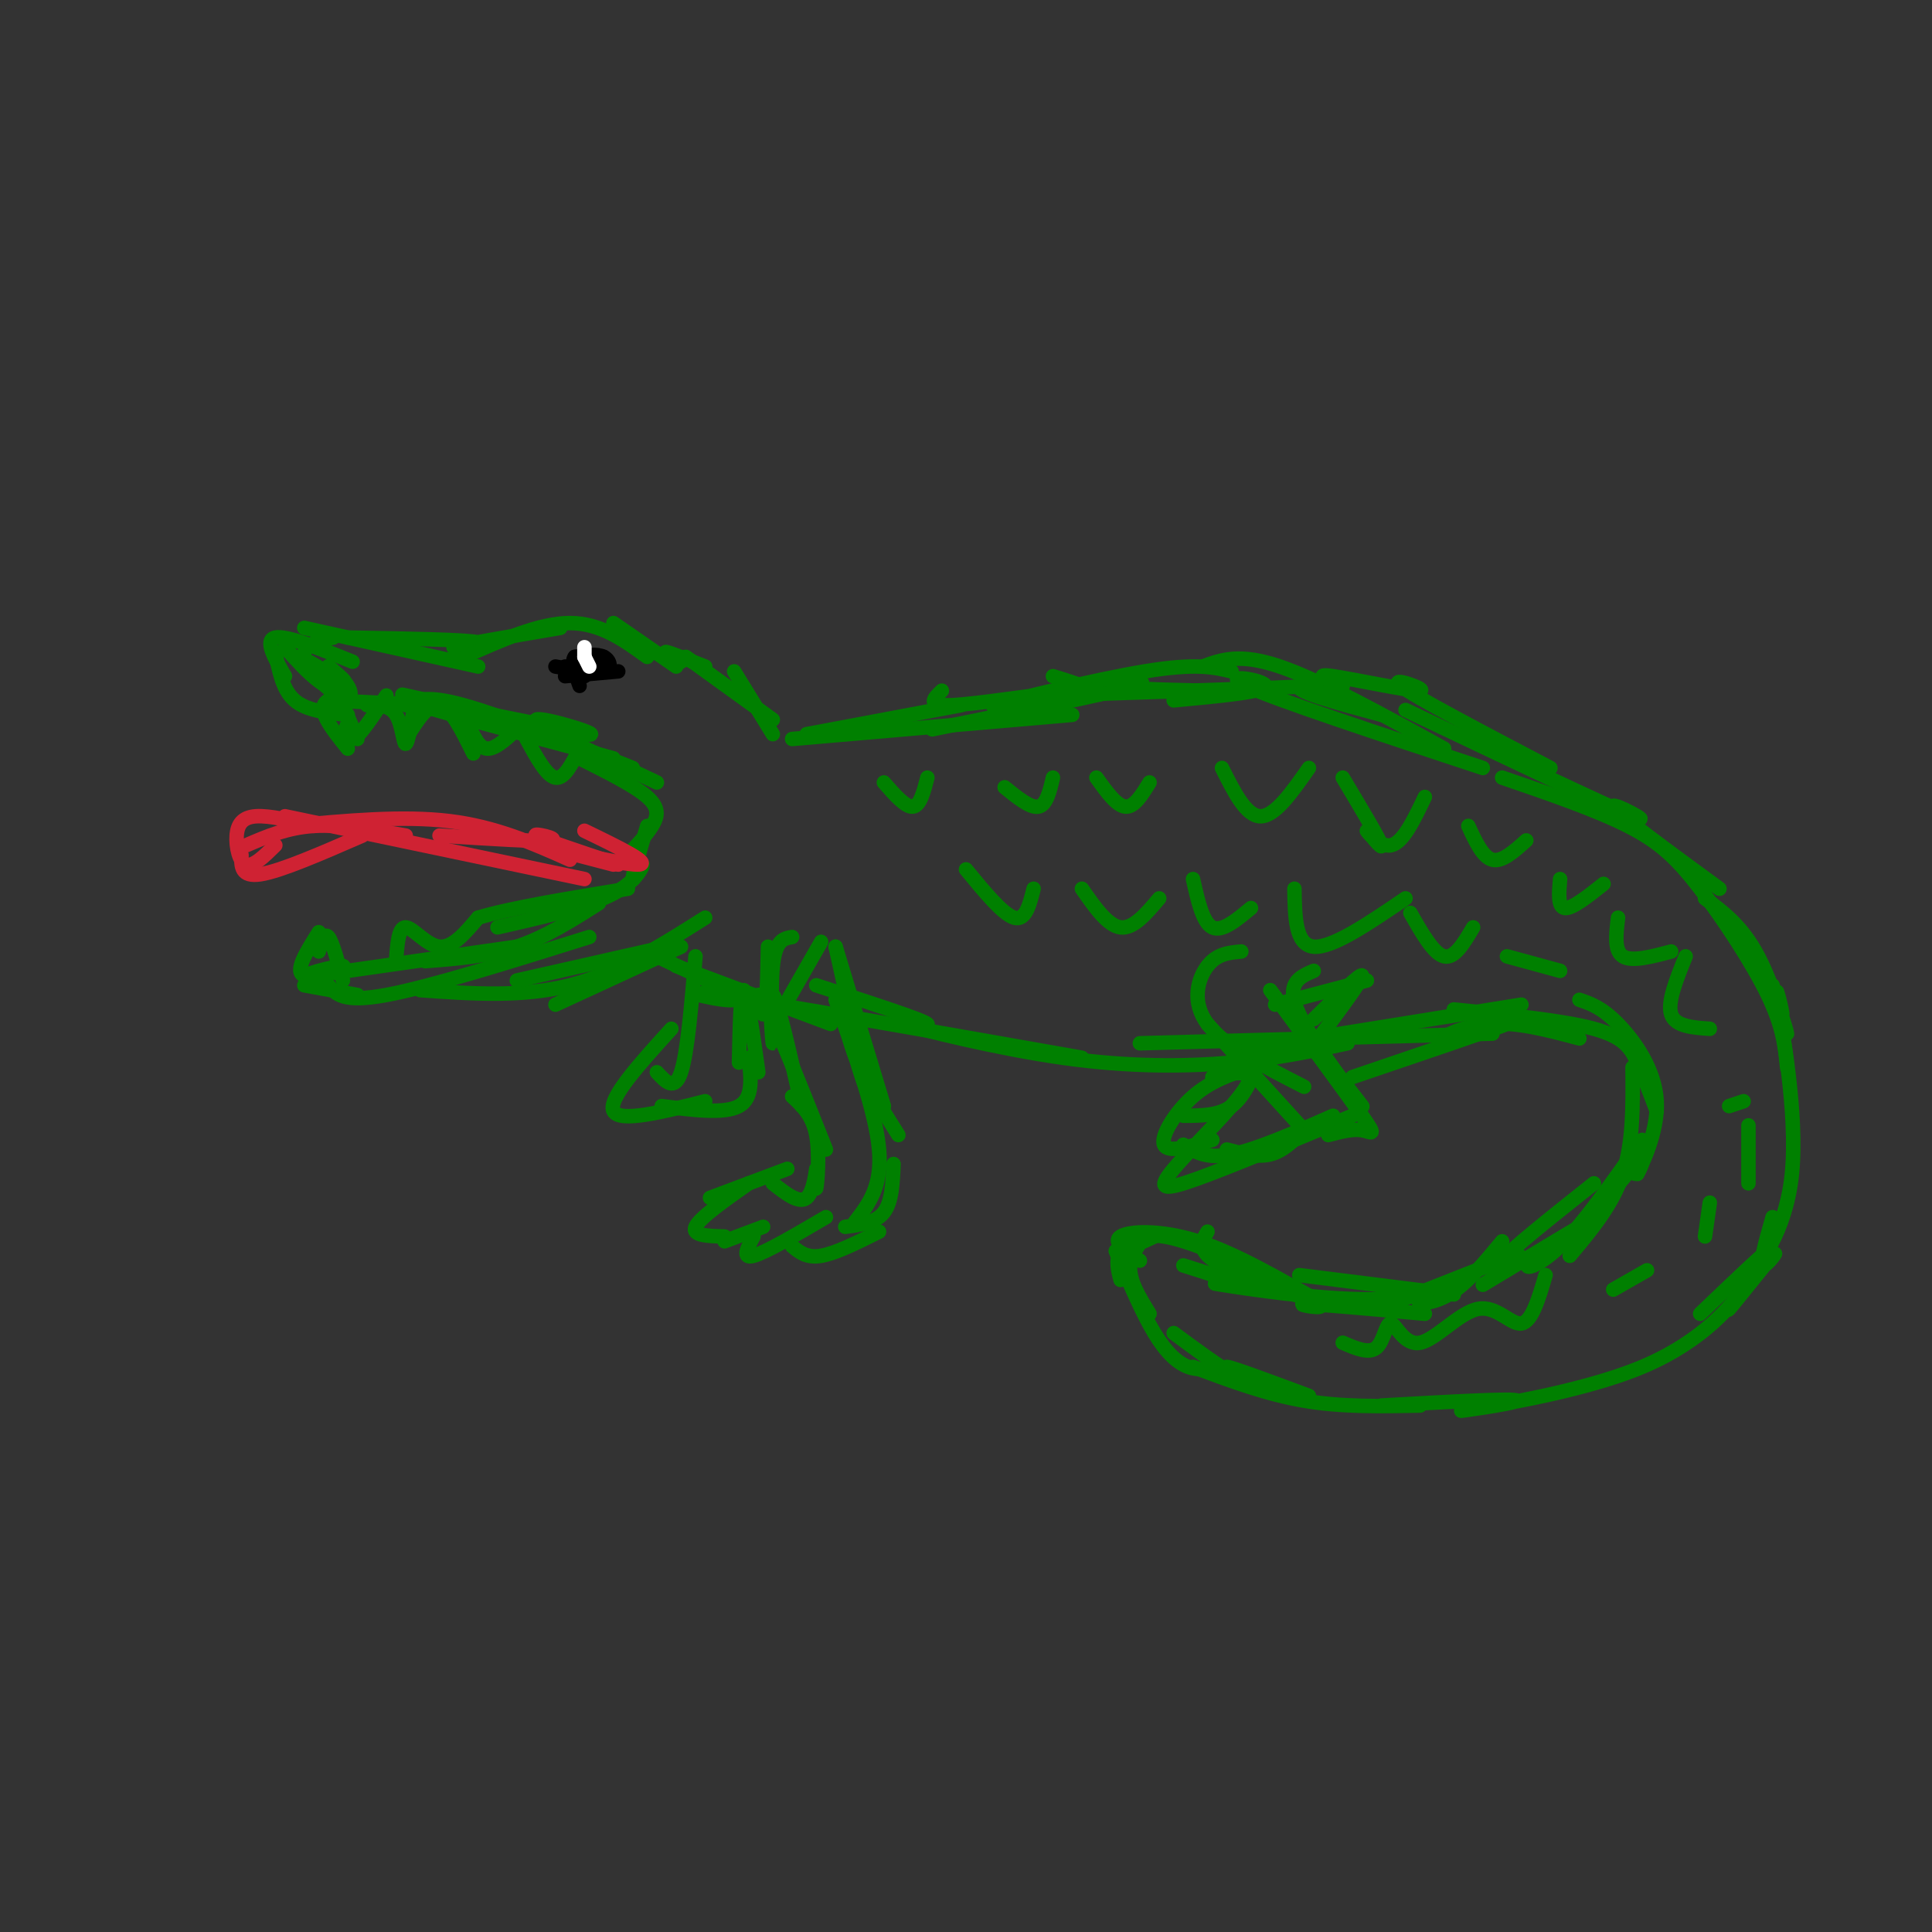 <svg viewBox='0 0 400 400' version='1.1' xmlns='http://www.w3.org/2000/svg' xmlns:xlink='http://www.w3.org/1999/xlink'><rect x="0" y="0" width="400" height="400" fill="#333333" stroke="none"/><g fill='none' stroke='#008000' stroke-width='3' stroke-linecap='round' stroke-linejoin='round'><path d='M84,146c2.083,-1.083 4.167,-2.167 12,0c7.833,2.167 21.417,7.583 35,13'/><path d='M112,150c-15.250,-3.083 -30.500,-6.167 -28,-5c2.500,1.167 22.750,6.583 43,12'/><path d='M115,151c-17.732,-4.030 -35.464,-8.060 -31,-7c4.464,1.060 31.125,7.208 37,8c5.875,0.792 -9.036,-3.774 -10,-3c-0.964,0.774 12.018,6.887 25,13'/><path d='M120,157c5.689,2.844 11.378,5.689 14,8c2.622,2.311 2.178,4.089 1,6c-1.178,1.911 -3.089,3.956 -5,6'/><path d='M134,171c-1.530,5.125 -3.060,10.250 -3,11c0.060,0.750 1.708,-2.875 2,-3c0.292,-0.125 -0.774,3.250 -6,6c-5.226,2.750 -14.613,4.875 -24,7'/><path d='M124,187c-5.500,3.500 -11.000,7.000 -17,9c-6.000,2.000 -12.500,2.500 -19,3'/><path d='M107,196c0.000,0.000 -42.000,6.000 -42,6'/><path d='M65,202c-4.631,0.250 4.792,-2.125 6,-2c1.208,0.125 -5.798,2.750 -8,2c-2.202,-0.750 0.399,-4.875 3,-9'/><path d='M66,197c0.583,-2.000 1.167,-4.000 2,-3c0.833,1.000 1.917,5.000 3,9'/><path d='M89,146c0.000,0.000 -21.000,-1.000 -21,-1'/><path d='M68,145c-2.833,1.500 0.583,5.750 4,10'/><path d='M71,146c1.482,3.440 2.964,6.881 3,7c0.036,0.119 -1.375,-3.083 -2,-3c-0.625,0.083 -0.464,3.452 1,3c1.464,-0.452 4.232,-4.726 7,-9'/><path d='M76,146c2.356,-0.022 4.711,-0.044 6,2c1.289,2.044 1.511,6.156 2,6c0.489,-0.156 1.244,-4.578 2,-9'/><path d='M84,153c2.333,-3.750 4.667,-7.500 7,-7c2.333,0.500 4.667,5.250 7,10'/><path d='M97,150c1.083,2.500 2.167,5.000 4,5c1.833,0.000 4.417,-2.500 7,-5'/><path d='M109,153c2.083,3.833 4.167,7.667 6,8c1.833,0.333 3.417,-2.833 5,-6'/><path d='M82,199c0.244,-3.533 0.489,-7.067 2,-7c1.511,0.067 4.289,3.733 7,4c2.711,0.267 5.356,-2.867 8,-6'/><path d='M99,190c6.500,-2.000 18.750,-4.000 31,-6'/><path d='M72,148c-4.250,-0.417 -8.500,-0.833 -11,-3c-2.500,-2.167 -3.250,-6.083 -4,-10'/><path d='M59,140c-2.167,-3.750 -4.333,-7.500 -2,-8c2.333,-0.500 9.167,2.250 16,5'/><path d='M59,134c2.324,2.614 4.649,5.229 7,7c2.351,1.771 4.729,2.700 3,1c-1.729,-1.700 -7.567,-6.028 -7,-6c0.567,0.028 7.537,4.412 9,5c1.463,0.588 -2.580,-2.619 -3,-3c-0.420,-0.381 2.784,2.063 4,4c1.216,1.937 0.443,3.368 -2,2c-2.443,-1.368 -6.555,-5.534 -7,-8c-0.445,-2.466 2.778,-3.233 6,-4'/><path d='M63,130c0.000,0.000 36.000,8.000 36,8'/><path d='M72,132c12.444,0.222 24.889,0.444 27,1c2.111,0.556 -6.111,1.444 -5,1c1.111,-0.444 11.556,-2.222 22,-4'/><path d='M96,136c7.833,-3.500 15.667,-7.000 22,-7c6.333,0.000 11.167,3.500 16,7'/><path d='M127,129c0.000,0.000 13.000,9.000 13,9'/><path d='M63,204c0.000,0.000 11.000,2.000 11,2'/><path d='M68,204c1.500,1.833 3.000,3.667 12,2c9.000,-1.667 25.500,-6.833 42,-12'/><path d='M87,205c10.583,0.750 21.167,1.500 31,-1c9.833,-2.500 18.917,-8.250 28,-14'/><path d='M107,203c0.000,0.000 31.000,-7.000 31,-7'/><path d='M152,139c0.000,0.000 8.000,13.000 8,13'/><path d='M142,136c0.000,0.000 18.000,13.000 18,13'/><path d='M146,138c-3.583,-1.417 -7.167,-2.833 -8,-3c-0.833,-0.167 1.083,0.917 3,2'/><path d='M115,208c0.000,0.000 26.000,-12.000 26,-12'/><path d='M167,152c0.000,0.000 32.000,-6.000 32,-6'/><path d='M164,153c0.000,0.000 58.000,-5.000 58,-5'/><path d='M193,151c18.578,-3.778 37.156,-7.556 42,-9c4.844,-1.444 -4.044,-0.556 -4,0c0.044,0.556 9.022,0.778 18,1'/><path d='M195,143c-1.684,1.611 -3.368,3.222 2,3c5.368,-0.222 17.789,-2.276 18,-2c0.211,0.276 -11.789,2.882 -9,2c2.789,-0.882 20.368,-5.252 31,-7c10.632,-1.748 14.316,-0.874 18,0'/><path d='M249,138c3.833,-1.417 7.667,-2.833 16,0c8.333,2.833 21.167,9.917 34,17'/><path d='M140,200c0.000,0.000 32.000,12.000 32,12'/><path d='M136,198c8.889,4.200 17.778,8.400 16,9c-1.778,0.600 -14.222,-2.400 -4,-1c10.222,1.400 43.111,7.200 76,13'/><path d='M169,204c11.046,3.579 22.093,7.158 23,8c0.907,0.842 -8.324,-1.053 -5,0c3.324,1.053 19.203,5.053 33,7c13.797,1.947 25.514,1.842 35,1c9.486,-0.842 16.743,-2.421 24,-4'/><path d='M236,216c0.000,0.000 73.000,-2.000 73,-2'/><path d='M218,140c5.295,1.640 10.590,3.279 7,4c-3.590,0.721 -16.065,0.523 -6,0c10.065,-0.523 42.671,-1.372 53,-2c10.329,-0.628 -1.620,-1.037 -3,0c-1.380,1.037 7.810,3.518 17,6'/><path d='M243,145c9.556,-0.889 19.111,-1.778 19,-3c-0.111,-1.222 -9.889,-2.778 -4,0c5.889,2.778 27.444,9.889 49,17'/><path d='M278,142c-3.185,-1.315 -6.369,-2.631 -2,-2c4.369,0.631 16.292,3.208 18,3c1.708,-0.208 -6.798,-3.202 -4,-1c2.798,2.202 16.899,9.601 31,17'/><path d='M291,147c20.778,9.889 41.556,19.778 47,22c5.444,2.222 -4.444,-3.222 -4,-2c0.444,1.222 11.222,9.111 22,17'/><path d='M311,161c9.685,3.321 19.369,6.643 26,10c6.631,3.357 10.208,6.750 15,13c4.792,6.250 10.798,15.357 14,22c3.202,6.643 3.601,10.821 4,15'/><path d='M353,186c3.857,2.883 7.714,5.767 11,12c3.286,6.233 6.001,15.816 6,16c-0.001,0.184 -2.720,-9.031 -3,-10c-0.280,-0.969 1.877,6.307 2,6c0.123,-0.307 -1.787,-8.198 -1,-3c0.787,5.198 4.273,23.486 3,36c-1.273,12.514 -7.304,19.254 -8,20c-0.696,0.746 3.944,-4.501 3,-4c-0.944,0.501 -7.472,6.751 -14,13'/><path d='M367,252c-1.381,4.838 -2.761,9.677 -2,10c0.761,0.323 3.664,-3.868 2,-2c-1.664,1.868 -7.896,9.795 -9,11c-1.104,1.205 2.920,-4.313 2,-3c-0.920,1.313 -6.783,9.455 -20,15c-13.217,5.545 -33.789,8.493 -37,9c-3.211,0.507 10.940,-1.427 11,-2c0.060,-0.573 -13.970,0.213 -28,1'/><path d='M294,291c-8.083,0.167 -16.167,0.333 -24,-1c-7.833,-1.333 -15.417,-4.167 -23,-7'/><path d='M271,289c-8.048,-2.994 -16.095,-5.988 -17,-6c-0.905,-0.012 5.333,2.958 7,4c1.667,1.042 -1.238,0.155 -5,-2c-3.762,-2.155 -8.381,-5.577 -13,-9'/><path d='M252,283c-1.933,0.400 -3.867,0.800 -6,0c-2.133,-0.800 -4.467,-2.800 -7,-7c-2.533,-4.200 -5.267,-10.600 -8,-17'/><path d='M238,272c-2.149,-3.476 -4.298,-6.952 -4,-10c0.298,-3.048 3.042,-5.667 3,-6c-0.042,-0.333 -2.869,1.619 -3,2c-0.131,0.381 2.435,-0.810 5,-2'/><path d='M232,265c-0.533,-2.022 -1.067,-4.044 0,-6c1.067,-1.956 3.733,-3.844 9,-3c5.267,0.844 13.133,4.422 21,8'/><path d='M236,261c-2.889,-1.933 -5.778,-3.867 -4,-5c1.778,-1.133 8.222,-1.467 16,1c7.778,2.467 16.889,7.733 26,13'/><path d='M250,255c-1.232,2.042 -2.464,4.083 3,7c5.464,2.917 17.625,6.708 20,8c2.375,1.292 -5.036,0.083 -3,0c2.036,-0.083 13.518,0.958 25,2'/><path d='M269,264c0.000,0.000 32.000,4.000 32,4'/><path d='M245,262c5.764,1.812 11.527,3.624 11,4c-0.527,0.376 -7.346,-0.683 -3,0c4.346,0.683 19.855,3.108 31,3c11.145,-0.108 17.925,-2.751 18,-3c0.075,-0.249 -6.557,1.894 -8,3c-1.443,1.106 2.302,1.173 6,-1c3.698,-2.173 7.349,-6.587 11,-11'/><path d='M288,270c11.733,-4.689 23.467,-9.378 26,-10c2.533,-0.622 -4.133,2.822 -3,1c1.133,-1.822 10.067,-8.911 19,-16'/><path d='M307,266c9.661,-5.821 19.321,-11.643 20,-12c0.679,-0.357 -7.625,4.750 -10,7c-2.375,2.250 1.179,1.643 6,-3c4.821,-4.643 10.911,-13.321 17,-22'/><path d='M325,260c4.417,-5.250 8.833,-10.500 11,-17c2.167,-6.500 2.083,-14.250 2,-22'/><path d='M331,250c4.089,-4.901 8.179,-9.802 9,-10c0.821,-0.198 -1.625,4.308 -1,3c0.625,-1.308 4.322,-8.429 4,-15c-0.322,-6.571 -4.663,-12.592 -8,-16c-3.337,-3.408 -5.668,-4.204 -8,-5'/><path d='M343,230c-1.333,-3.533 -2.667,-7.067 -4,-10c-1.333,-2.933 -2.667,-5.267 -9,-7c-6.333,-1.733 -17.667,-2.867 -29,-4'/><path d='M327,215c-6.577,-1.762 -13.155,-3.524 -19,-3c-5.845,0.524 -10.958,3.333 -8,3c2.958,-0.333 13.988,-3.810 12,-3c-1.988,0.810 -16.994,5.905 -32,11'/><path d='M315,208c0.000,0.000 -56.000,9.000 -56,9'/><path d='M170,195c0.000,0.000 -8.000,14.000 -8,14'/><path d='M164,194c-1.726,0.292 -3.452,0.583 -4,6c-0.548,5.417 0.083,15.958 0,16c-0.083,0.042 -0.881,-10.417 0,-10c0.881,0.417 3.440,11.708 6,23'/><path d='M159,196c-0.133,6.933 -0.267,13.867 -1,14c-0.733,0.133 -2.067,-6.533 0,-3c2.067,3.533 7.533,17.267 13,31'/><path d='M164,227c2.118,1.962 4.236,3.923 5,8c0.764,4.077 0.174,10.268 0,11c-0.174,0.732 0.069,-3.995 0,-4c-0.069,-0.005 -0.448,4.713 -2,6c-1.552,1.287 -4.276,-0.856 -7,-3'/><path d='M163,242c0.000,0.000 -16.000,6.000 -16,6'/><path d='M155,245c-5.083,3.583 -10.167,7.167 -11,9c-0.833,1.833 2.583,1.917 6,2'/><path d='M150,257c0.000,0.000 8.000,-3.000 8,-3'/><path d='M156,256c-1.250,2.333 -2.500,4.667 0,4c2.500,-0.667 8.750,-4.333 15,-8'/><path d='M164,258c1.500,1.250 3.000,2.500 6,2c3.000,-0.500 7.500,-2.750 12,-5'/><path d='M175,254c3.167,-0.417 6.333,-0.833 8,-3c1.667,-2.167 1.833,-6.083 2,-10'/><path d='M177,253c2.833,-3.667 5.667,-7.333 5,-15c-0.667,-7.667 -4.833,-19.333 -9,-31'/><path d='M186,235c-3.030,-4.804 -6.060,-9.607 -8,-14c-1.940,-4.393 -2.792,-8.375 -2,-6c0.792,2.375 3.226,11.107 3,9c-0.226,-2.107 -3.113,-15.054 -6,-28'/><path d='M173,196c0.000,0.000 10.000,33.000 10,33'/><path d='M257,197c-2.511,0.222 -5.022,0.444 -7,3c-1.978,2.556 -3.422,7.444 0,12c3.422,4.556 11.711,8.778 20,13'/><path d='M250,212c0.000,0.000 20.000,22.000 20,22'/><path d='M261,219c-1.667,4.000 -3.333,8.000 -6,10c-2.667,2.000 -6.333,2.000 -10,2'/><path d='M259,221c-4.178,1.400 -8.356,2.800 -12,6c-3.644,3.200 -6.756,8.200 -6,10c0.756,1.800 5.378,0.400 10,-1'/><path d='M245,237c2.417,1.500 4.833,3.000 10,2c5.167,-1.000 13.083,-4.500 21,-8'/><path d='M254,238c3.167,0.833 6.333,1.667 9,1c2.667,-0.667 4.833,-2.833 7,-5'/><path d='M251,223c4.613,-0.940 9.226,-1.881 7,2c-2.226,3.881 -11.292,12.583 -15,17c-3.708,4.417 -2.060,4.548 5,2c7.060,-2.548 19.530,-7.774 32,-13'/><path d='M275,235c2.533,-0.667 5.067,-1.333 7,-1c1.933,0.333 3.267,1.667 0,-3c-3.267,-4.667 -11.133,-15.333 -19,-26'/><path d='M268,211c7.422,9.511 14.844,19.022 14,18c-0.844,-1.022 -9.956,-12.578 -13,-19c-3.044,-6.422 -0.022,-7.711 3,-9'/><path d='M264,208c0.000,0.000 19.000,-5.000 19,-5'/><path d='M272,211c4.917,-4.833 9.833,-9.667 10,-9c0.167,0.667 -4.417,6.833 -9,13'/><path d='M144,198c-0.833,10.000 -1.667,20.000 -3,24c-1.333,4.000 -3.167,2.000 -5,0'/><path d='M139,213c-6.583,7.250 -13.167,14.500 -12,17c1.167,2.500 10.083,0.250 19,-2'/><path d='M137,229c6.500,0.833 13.000,1.667 16,0c3.000,-1.667 2.500,-5.833 2,-10'/><path d='M153,220c0.167,-7.667 0.333,-15.333 1,-15c0.667,0.333 1.833,8.667 3,17'/></g>
<g fill='none' stroke='#000000' stroke-width='3' stroke-linecap='round' stroke-linejoin='round'><path d='M117,138c0.000,0.000 4.000,2.000 4,2'/><path d='M117,140c0.000,0.000 11.000,-1.000 11,-1'/><path d='M125,136c0.000,0.000 -5.000,3.000 -5,3'/><path d='M115,138c4.089,0.756 8.178,1.511 10,1c1.822,-0.511 1.378,-2.289 0,-3c-1.378,-0.711 -3.689,-0.356 -6,0'/><path d='M119,136c-0.833,1.000 0.083,3.500 1,6'/></g>
<g fill='none' stroke='#cf2233' stroke-width='3' stroke-linecap='round' stroke-linejoin='round'><path d='M121,182c0.000,0.000 -62.000,-13.000 -62,-13'/><path d='M65,171c-4.595,-1.095 -9.190,-2.190 -12,-2c-2.810,0.190 -3.833,1.667 -4,4c-0.167,2.333 0.524,5.524 2,6c1.476,0.476 3.738,-1.762 6,-4'/><path d='M50,177c-0.083,2.333 -0.167,4.667 4,4c4.167,-0.667 12.583,-4.333 21,-8'/><path d='M51,175c4.250,-1.833 8.500,-3.667 14,-4c5.500,-0.333 12.250,0.833 19,2'/><path d='M60,171c11.667,-1.083 23.333,-2.167 33,-1c9.667,1.167 17.333,4.583 25,8'/><path d='M91,173c10.422,0.667 20.844,1.333 23,1c2.156,-0.333 -3.956,-1.667 -3,-1c0.956,0.667 8.978,3.333 17,6'/><path d='M121,172c7.200,3.489 14.400,6.978 11,7c-3.400,0.022 -17.400,-3.422 -20,-4c-2.600,-0.578 6.200,1.711 15,4'/></g>
<g fill='none' stroke='#ffffff' stroke-width='3' stroke-linecap='round' stroke-linejoin='round'><path d='M121,136c0.000,0.000 1.000,2.000 1,2'/><path d='M121,136c0.000,0.000 0.000,-2.000 0,-2'/></g>
<g fill='none' stroke='#008000' stroke-width='3' stroke-linecap='round' stroke-linejoin='round'><path d='M183,162c2.250,2.583 4.500,5.167 6,5c1.500,-0.167 2.250,-3.083 3,-6'/><path d='M208,163c2.667,2.167 5.333,4.333 7,4c1.667,-0.333 2.333,-3.167 3,-6'/><path d='M227,161c2.083,2.917 4.167,5.833 6,6c1.833,0.167 3.417,-2.417 5,-5'/><path d='M253,159c2.500,5.000 5.000,10.000 8,10c3.000,0.000 6.500,-5.000 10,-10'/><path d='M278,161c3.827,6.405 7.655,12.810 8,14c0.345,1.190 -2.792,-2.833 -3,-3c-0.208,-0.167 2.512,3.524 5,3c2.488,-0.524 4.744,-5.262 7,-10'/><path d='M304,171c1.500,3.250 3.000,6.500 5,7c2.000,0.500 4.500,-1.750 7,-4'/><path d='M323,182c-0.250,2.917 -0.500,5.833 1,6c1.500,0.167 4.750,-2.417 8,-5'/><path d='M335,190c-0.417,3.417 -0.833,6.833 1,8c1.833,1.167 5.917,0.083 10,-1'/><path d='M349,198c-1.917,4.750 -3.833,9.500 -3,12c0.833,2.500 4.417,2.750 8,3'/><path d='M200,180c3.833,4.667 7.667,9.333 10,10c2.333,0.667 3.167,-2.667 4,-6'/><path d='M224,184c2.667,3.833 5.333,7.667 8,8c2.667,0.333 5.333,-2.833 8,-6'/><path d='M247,182c1.000,4.500 2.000,9.000 4,10c2.000,1.000 5.000,-1.500 8,-4'/><path d='M268,184c0.083,5.833 0.167,11.667 4,12c3.833,0.333 11.417,-4.833 19,-10'/><path d='M292,189c2.417,4.250 4.833,8.500 7,9c2.167,0.500 4.083,-2.750 6,-6'/><path d='M312,198c0.000,0.000 11.000,3.000 11,3'/><path d='M278,278c2.721,1.178 5.441,2.356 7,1c1.559,-1.356 1.956,-5.244 3,-5c1.044,0.244 2.733,4.622 6,4c3.267,-0.622 8.110,-6.244 12,-7c3.890,-0.756 6.826,3.356 9,3c2.174,-0.356 3.587,-5.178 5,-10'/><path d='M334,267c0.000,0.000 7.000,-4.000 7,-4'/><path d='M353,256c0.000,0.000 1.000,-7.000 1,-7'/><path d='M362,245c0.000,0.000 0.000,-12.000 0,-12'/><path d='M358,229c0.000,0.000 3.000,-1.000 3,-1'/></g>
</svg>